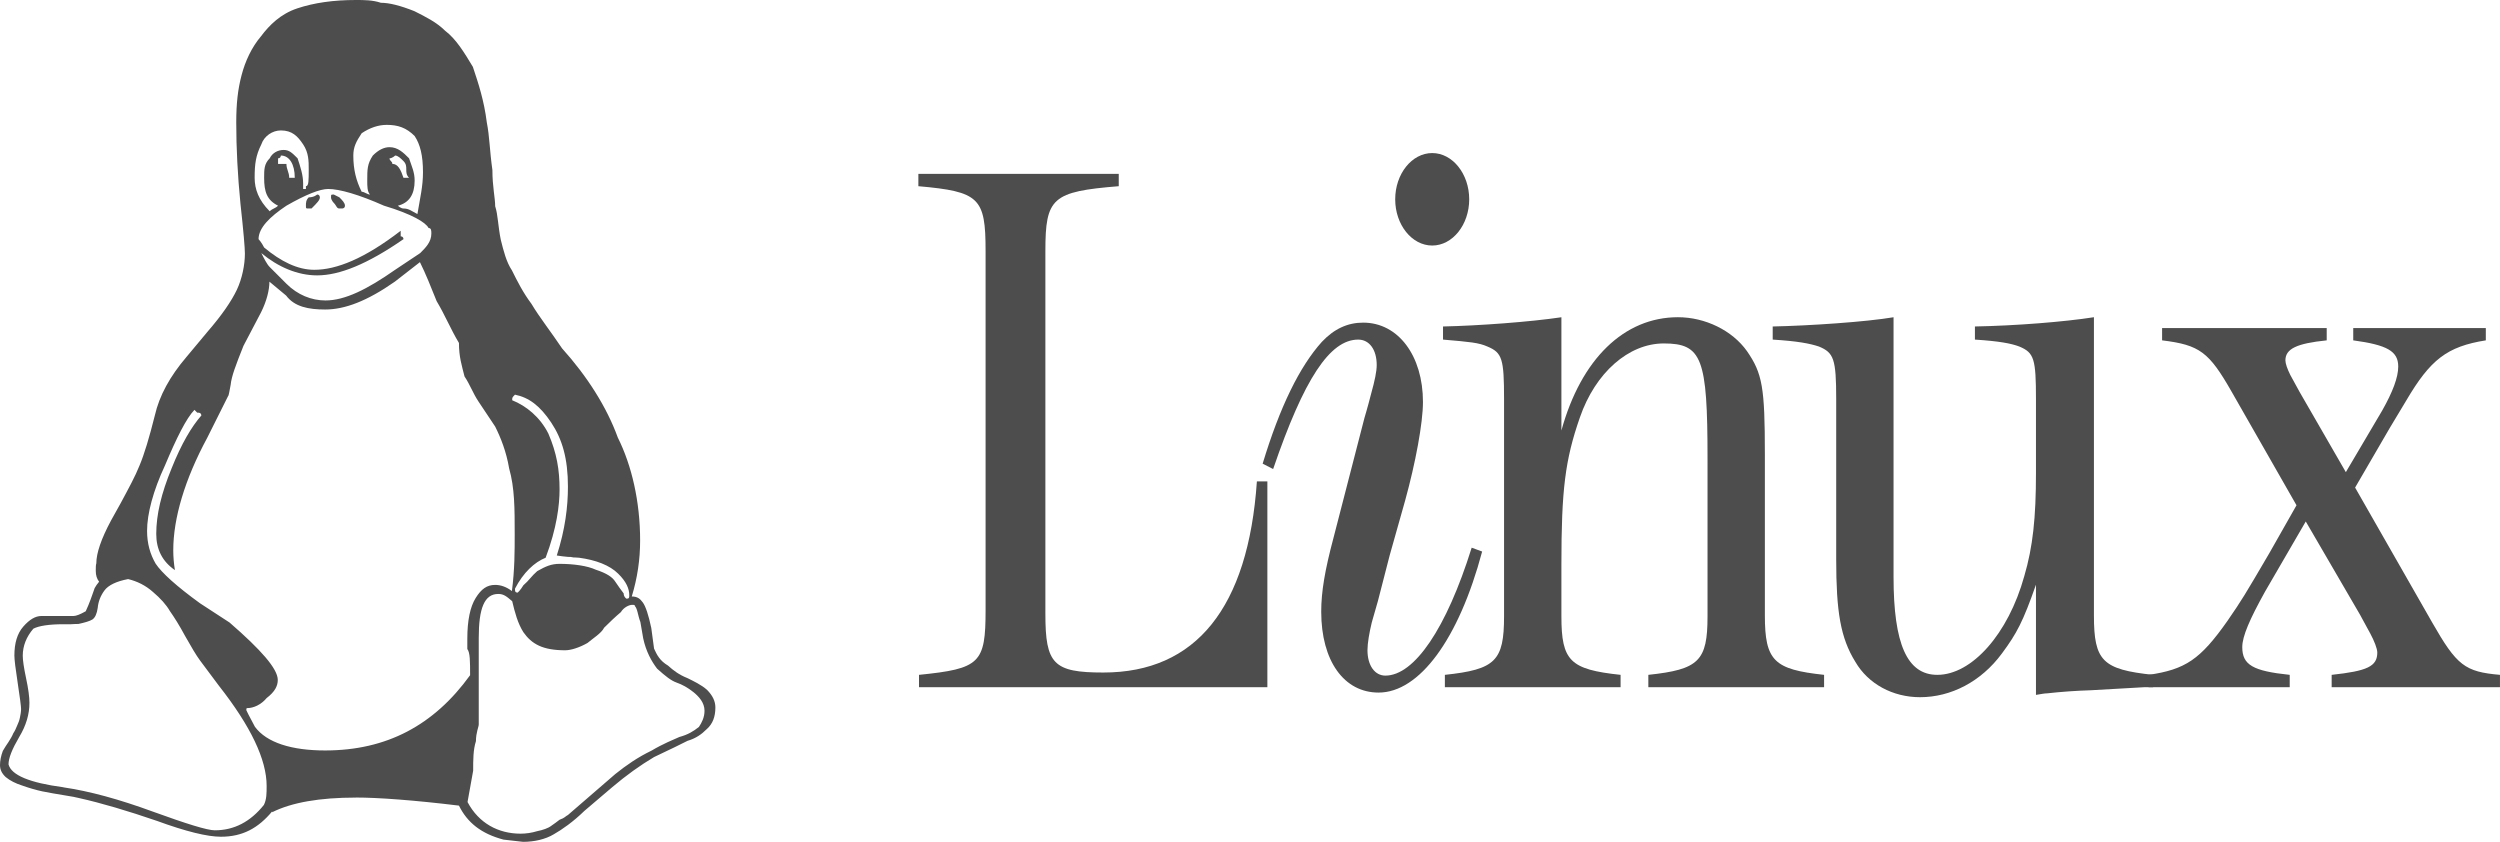 <svg xmlns="http://www.w3.org/2000/svg" fill="none" viewBox="0 0 98 33" height="33" width="98">
<g id="Group 10953">
<g id="Group 10943">
<path fill="#4D4D4D" d="M13.522 8.063C13.522 8.173 13.413 8.173 13.413 8.173H13.304C13.194 8.173 13.194 8.063 13.085 7.954C13.085 7.954 12.976 7.845 12.976 7.736C12.976 7.626 12.976 7.626 13.085 7.626L13.304 7.736C13.413 7.845 13.522 7.954 13.522 8.063ZM11.555 6.971C11.555 6.425 11.337 6.097 11.009 6.097C11.009 6.097 11.009 6.206 10.9 6.206V6.425H11.228C11.228 6.643 11.337 6.752 11.337 6.971H11.555ZM15.38 6.425C15.598 6.425 15.707 6.643 15.817 6.971H16.035C15.926 6.862 15.926 6.752 15.926 6.643C15.926 6.534 15.926 6.425 15.817 6.315C15.707 6.206 15.598 6.097 15.489 6.097C15.489 6.097 15.38 6.206 15.27 6.206C15.27 6.315 15.38 6.315 15.38 6.425ZM12.102 8.173C11.992 8.173 11.992 8.173 11.992 8.063C11.992 7.954 11.992 7.845 12.102 7.736C12.32 7.736 12.43 7.626 12.43 7.626C12.539 7.626 12.539 7.736 12.539 7.736C12.539 7.845 12.43 7.954 12.211 8.173H12.102ZM10.9 8.063C10.463 7.845 10.354 7.517 10.354 6.971C10.354 6.643 10.354 6.425 10.572 6.206C10.681 5.987 10.9 5.878 11.118 5.878C11.337 5.878 11.446 5.987 11.665 6.206C11.774 6.534 11.883 6.862 11.883 7.189V7.408H11.992V7.299C12.102 7.299 12.102 7.08 12.102 6.643C12.102 6.315 12.102 5.987 11.883 5.66C11.665 5.332 11.446 5.113 11.009 5.113C10.681 5.113 10.354 5.332 10.244 5.66C10.026 6.097 9.982 6.425 9.982 6.971C9.982 7.408 10.135 7.845 10.572 8.282C10.681 8.173 10.791 8.173 10.9 8.063ZM24.557 23.469C24.667 23.469 24.667 23.425 24.667 23.327C24.667 23.087 24.557 22.803 24.23 22.486C23.902 22.158 23.356 21.951 22.7 21.863C22.591 21.852 22.482 21.852 22.482 21.852C22.372 21.83 22.372 21.83 22.263 21.83C22.154 21.819 21.935 21.797 21.826 21.776C22.154 20.759 22.263 19.864 22.263 19.077C22.263 17.984 22.044 17.22 21.607 16.564C21.17 15.908 20.733 15.581 20.187 15.471C20.078 15.581 20.078 15.581 20.078 15.69C20.624 15.908 21.17 16.345 21.498 17.001C21.826 17.766 21.935 18.421 21.935 19.186C21.935 19.798 21.826 20.705 21.389 21.863C20.952 22.038 20.515 22.442 20.187 23.076C20.187 23.174 20.187 23.229 20.296 23.229C20.296 23.229 20.405 23.131 20.515 22.945C20.733 22.759 20.843 22.573 21.061 22.387C21.389 22.202 21.607 22.103 21.935 22.103C22.482 22.103 23.028 22.18 23.356 22.333C23.793 22.475 24.011 22.628 24.12 22.803C24.23 22.967 24.339 23.12 24.448 23.262C24.448 23.404 24.557 23.469 24.557 23.469ZM14.505 7.626C14.396 7.517 14.396 7.299 14.396 7.08C14.396 6.643 14.396 6.425 14.615 6.097C14.833 5.878 15.052 5.769 15.27 5.769C15.598 5.769 15.817 5.987 16.035 6.206C16.144 6.534 16.254 6.752 16.254 7.08C16.254 7.626 16.035 7.954 15.598 8.063C15.598 8.063 15.707 8.173 15.817 8.173C16.035 8.173 16.144 8.282 16.363 8.391C16.472 7.736 16.581 7.299 16.581 6.752C16.581 6.097 16.472 5.66 16.254 5.332C15.926 5.004 15.598 4.895 15.161 4.895C14.833 4.895 14.505 5.004 14.178 5.223C13.959 5.55 13.85 5.769 13.85 6.097C13.85 6.643 13.959 7.08 14.178 7.517C14.287 7.517 14.396 7.626 14.505 7.626ZM15.817 9.375C14.396 10.358 13.304 10.795 12.43 10.795C11.665 10.795 10.9 10.467 10.244 9.921C10.354 10.139 10.463 10.358 10.572 10.467L11.228 11.123C11.665 11.56 12.211 11.778 12.757 11.778C13.522 11.778 14.396 11.341 15.489 10.576L16.472 9.921C16.691 9.702 16.909 9.484 16.909 9.156C16.909 9.047 16.909 8.938 16.8 8.938C16.691 8.719 16.144 8.391 15.052 8.063C14.068 7.626 13.304 7.408 12.867 7.408C12.539 7.408 11.992 7.626 11.228 8.063C10.572 8.5 10.135 8.938 10.135 9.375C10.135 9.375 10.244 9.484 10.354 9.702C11.009 10.249 11.665 10.576 12.32 10.576C13.194 10.576 14.287 10.139 15.707 9.047V9.265C15.817 9.265 15.817 9.375 15.817 9.375ZM18.33 31.445C18.767 32.267 19.531 32.68 20.405 32.68C20.624 32.68 20.843 32.647 21.061 32.581C21.28 32.538 21.498 32.461 21.607 32.374C21.717 32.297 21.826 32.221 21.935 32.134C22.154 32.057 22.154 32.002 22.263 31.948L24.12 30.342C24.557 29.993 24.994 29.688 25.541 29.424C25.978 29.162 26.415 28.987 26.633 28.889C26.961 28.801 27.18 28.67 27.398 28.495C27.508 28.331 27.617 28.124 27.617 27.861C27.617 27.545 27.398 27.304 27.18 27.129C26.961 26.955 26.743 26.834 26.524 26.758C26.306 26.681 26.087 26.507 25.759 26.212C25.541 25.928 25.322 25.534 25.213 25.021L25.104 24.387C24.994 24.092 24.994 23.873 24.885 23.753C24.885 23.721 24.885 23.71 24.776 23.71C24.667 23.71 24.448 23.808 24.339 23.994C24.12 24.179 23.902 24.387 23.683 24.605C23.574 24.824 23.246 25.021 23.028 25.206C22.7 25.392 22.372 25.491 22.154 25.491C21.28 25.491 20.843 25.25 20.515 24.78C20.296 24.431 20.187 24.026 20.078 23.567C19.859 23.382 19.75 23.283 19.531 23.283C18.985 23.283 18.767 23.852 18.767 24.999V28.397C18.767 28.495 18.657 28.714 18.657 29.052C18.548 29.391 18.548 29.776 18.548 30.211L18.33 31.423V31.442M2.487 30.864C3.503 31.012 4.672 31.331 5.994 31.816C7.316 32.296 8.125 32.548 8.42 32.548C9.184 32.548 9.818 32.209 10.343 31.555C10.452 31.343 10.452 31.093 10.452 30.807C10.452 29.775 9.829 28.469 8.584 26.885L7.841 25.89C7.688 25.683 7.502 25.366 7.261 24.94C7.032 24.514 6.824 24.186 6.661 23.956C6.518 23.705 6.289 23.454 5.994 23.203C5.71 22.951 5.382 22.787 5.022 22.7C4.563 22.787 4.246 22.94 4.093 23.148C3.94 23.356 3.853 23.585 3.831 23.825C3.798 24.055 3.732 24.208 3.623 24.284C3.514 24.35 3.328 24.404 3.077 24.459C3.022 24.459 2.924 24.459 2.782 24.47H2.487C1.908 24.47 1.514 24.536 1.307 24.645C1.034 24.962 0.892 25.322 0.892 25.705C0.892 25.88 0.935 26.174 1.023 26.59C1.11 26.994 1.154 27.322 1.154 27.551C1.154 27.999 1.023 28.447 0.75 28.895C0.476 29.365 0.334 29.715 0.334 29.964C0.444 30.388 1.165 30.686 2.487 30.861M6.125 20.929C6.125 20.175 6.322 19.345 6.726 18.361C7.119 17.378 7.513 16.722 7.895 16.285C7.873 16.176 7.819 16.176 7.731 16.176L7.622 16.067C7.305 16.395 6.923 17.159 6.464 18.252C6.005 19.235 5.765 20.142 5.765 20.809C5.765 21.3 5.885 21.727 6.103 22.098C6.344 22.459 6.923 22.983 7.841 23.649L8.999 24.403C10.233 25.474 10.889 26.217 10.889 26.654C10.889 26.884 10.78 27.113 10.452 27.364C10.233 27.627 9.938 27.758 9.687 27.758C9.665 27.758 9.654 27.779 9.654 27.834C9.654 27.845 9.764 28.064 9.993 28.49C10.452 29.113 11.435 29.418 12.746 29.418C15.15 29.418 17.008 28.435 18.428 26.468C18.428 25.922 18.428 25.583 18.319 25.441V25.037C18.319 24.327 18.428 23.791 18.646 23.442C18.865 23.092 19.084 22.928 19.411 22.928C19.63 22.928 19.848 23.005 20.067 23.169C20.176 22.327 20.176 21.595 20.176 20.94C20.176 19.945 20.176 19.126 19.958 18.361C19.848 17.706 19.63 17.159 19.411 16.722L18.756 15.739C18.537 15.411 18.428 15.083 18.209 14.756C18.1 14.319 17.991 13.991 17.991 13.444C17.663 12.898 17.445 12.352 17.117 11.806C16.898 11.259 16.68 10.713 16.461 10.276L15.478 11.041C14.385 11.806 13.511 12.133 12.746 12.133C12.091 12.133 11.544 12.024 11.217 11.587L10.561 11.041C10.561 11.369 10.452 11.806 10.233 12.243L9.545 13.554C9.239 14.319 9.075 14.756 9.042 15.083C8.999 15.302 8.966 15.521 8.944 15.521L8.125 17.159C7.24 18.798 6.792 20.317 6.792 21.573C6.792 21.825 6.814 22.087 6.857 22.349C6.366 22.011 6.125 21.541 6.125 20.929ZM13.948 31.265C12.528 31.265 11.435 31.457 10.67 31.839V31.806C10.124 32.461 9.512 32.8 8.66 32.8C8.125 32.8 7.283 32.593 6.147 32.177C5 31.784 3.984 31.482 3.099 31.284C3.011 31.258 2.815 31.221 2.498 31.171C2.192 31.122 1.908 31.072 1.656 31.021C1.427 30.972 1.165 30.898 0.881 30.797C0.607 30.711 0.389 30.598 0.225 30.462C0.074 30.324 0 30.169 0 29.995C0 29.82 0.037 29.634 0.111 29.435C0.181 29.315 0.258 29.194 0.334 29.085C0.411 28.965 0.476 28.856 0.52 28.747C0.586 28.648 0.629 28.55 0.673 28.441C0.717 28.342 0.76 28.244 0.782 28.124C0.804 28.014 0.826 27.905 0.826 27.796C0.826 27.687 0.782 27.359 0.695 26.78C0.607 26.212 0.564 25.851 0.564 25.698C0.564 25.217 0.673 24.835 0.913 24.562C1.154 24.289 1.383 24.147 1.624 24.147H2.88C2.978 24.147 3.131 24.092 3.361 23.961C3.437 23.786 3.503 23.644 3.547 23.513C3.601 23.382 3.623 23.284 3.645 23.24C3.667 23.174 3.689 23.109 3.71 23.054C3.754 22.977 3.809 22.89 3.885 22.803C3.798 22.693 3.754 22.551 3.754 22.377C3.754 22.256 3.754 22.147 3.776 22.082C3.776 21.688 3.962 21.131 4.355 20.399L4.738 19.711C5.054 19.121 5.295 18.684 5.47 18.247C5.655 17.809 5.852 17.154 6.071 16.28C6.245 15.515 6.661 14.75 7.316 13.985L8.136 13.002C8.704 12.347 9.075 11.8 9.283 11.363C9.49 10.926 9.6 10.38 9.6 9.943C9.6 9.724 9.545 9.069 9.425 7.976C9.316 6.883 9.261 5.791 9.261 4.807C9.261 4.043 9.326 3.496 9.469 2.95C9.611 2.404 9.862 1.857 10.233 1.42C10.561 0.983 10.998 0.546 11.654 0.328C12.309 0.109 13.074 0 13.948 0C14.276 0 14.604 0 14.932 0.109C15.259 0.109 15.696 0.219 16.243 0.437C16.68 0.656 17.117 0.874 17.445 1.202C17.882 1.53 18.209 2.076 18.537 2.622C18.756 3.278 18.974 3.933 19.084 4.807C19.193 5.354 19.193 5.9 19.302 6.665C19.302 7.32 19.411 7.758 19.411 8.085C19.52 8.413 19.52 8.85 19.63 9.396C19.739 9.833 19.848 10.271 20.067 10.598C20.285 11.035 20.504 11.472 20.832 11.909C21.159 12.456 21.596 13.002 22.034 13.658C23.017 14.75 23.782 15.952 24.219 17.154C24.765 18.247 25.093 19.667 25.093 21.186C25.093 21.939 24.983 22.672 24.765 23.382C24.983 23.382 25.093 23.469 25.202 23.622C25.311 23.775 25.421 24.103 25.53 24.616L25.639 25.425C25.748 25.665 25.858 25.895 26.185 26.091C26.404 26.288 26.622 26.452 26.95 26.583C27.169 26.692 27.497 26.845 27.715 27.042C27.934 27.261 28.043 27.49 28.043 27.73C28.043 28.102 27.934 28.375 27.715 28.572C27.497 28.79 27.278 28.943 26.95 29.041C26.732 29.151 26.295 29.369 25.639 29.677C25.093 30.001 24.547 30.393 24 30.857L22.908 31.787C22.471 32.213 22.034 32.519 21.706 32.705C21.378 32.902 20.941 33 20.504 33L19.739 32.913C18.865 32.683 18.319 32.246 17.991 31.58C16.243 31.368 14.822 31.263 13.948 31.263" id="Vector"></path>
</g>
<g id="Group 10952">
<path fill="#4D4D4D" d="M49.681 26.937H36.025V26.454C38.417 26.212 38.635 26.001 38.635 23.916V9.837C38.635 7.752 38.393 7.511 36 7.299V6.816H43.855V7.299C41.245 7.511 40.979 7.752 40.979 9.837V24.067C40.979 26.031 41.293 26.363 43.251 26.363C46.877 26.363 48.931 23.826 49.27 18.871H49.681V26.937Z" clip-rule="evenodd" fill-rule="evenodd" id="Vector_2"></path>
<path fill="#4D4D4D" d="M56.143 9.625C55.345 9.625 54.692 8.81 54.692 7.813C54.692 6.816 55.345 6 56.143 6C56.94 6 57.593 6.816 57.593 7.813C57.593 8.81 56.94 9.625 56.143 9.625ZM58.1 21.62C57.182 25.064 55.635 27.149 54.04 27.149C52.687 27.149 51.792 25.91 51.792 23.977C51.792 23.191 51.937 22.345 52.275 21.076L53.484 16.393C53.508 16.303 53.604 16.001 53.75 15.427C53.895 14.913 53.967 14.55 53.967 14.309C53.967 13.704 53.677 13.312 53.242 13.312C52.13 13.312 51.115 14.852 49.907 18.387L49.496 18.176C50.173 15.94 50.946 14.369 51.816 13.402C52.3 12.888 52.831 12.647 53.436 12.647C54.813 12.647 55.78 13.946 55.78 15.759C55.78 16.575 55.49 18.145 55.08 19.626L54.475 21.771L54.016 23.553L53.774 24.399C53.678 24.793 53.605 25.215 53.605 25.487C53.605 26.091 53.895 26.484 54.306 26.484C55.442 26.484 56.699 24.641 57.69 21.469L58.1 21.62Z" clip-rule="evenodd" fill-rule="evenodd" id="Vector_3"></path>
<path fill="#4D4D4D" d="M65.775 12.435C66.839 12.435 67.902 12.949 68.482 13.765C69.087 14.641 69.183 15.185 69.183 17.813V24.128C69.183 25.91 69.546 26.243 71.504 26.454V26.938H64.615V26.454C66.597 26.243 66.935 25.91 66.935 24.158V17.965C66.935 14.037 66.718 13.463 65.219 13.463C63.842 13.463 62.536 14.611 61.932 16.363C61.352 18.025 61.207 19.203 61.207 22.134V24.157C61.207 25.91 61.545 26.243 63.527 26.454V26.938H56.639V26.454C58.621 26.243 58.959 25.91 58.959 24.157V15.638C58.959 14.067 58.886 13.825 58.307 13.584C57.968 13.433 57.63 13.403 56.566 13.312V12.798C57.968 12.768 59.999 12.617 61.207 12.436V16.877C61.98 14.067 63.672 12.435 65.775 12.435ZM77.417 12.798C79.013 12.768 80.921 12.617 82.082 12.435V24.128C82.082 25.91 82.42 26.243 84.403 26.454V26.938H84.064L81.961 27.058C81.388 27.076 80.815 27.116 80.245 27.179C80.148 27.179 80.003 27.209 79.81 27.24V22.919C79.302 24.369 79.061 24.823 78.481 25.608C77.659 26.726 76.475 27.33 75.266 27.33C74.202 27.33 73.236 26.816 72.728 25.941C72.148 25.004 71.979 23.977 71.979 21.922V15.638C71.979 14.067 71.883 13.825 71.302 13.584C70.939 13.463 70.456 13.372 69.49 13.312V12.798C70.939 12.768 73.163 12.617 74.227 12.436V22.617C74.227 25.246 74.758 26.454 75.943 26.454C77.296 26.454 78.723 24.853 79.351 22.587C79.689 21.439 79.81 20.291 79.81 18.539V15.639C79.81 14.067 79.737 13.825 79.157 13.584C78.843 13.463 78.36 13.372 77.417 13.312V12.798Z" clip-rule="evenodd" fill-rule="evenodd" id="Vector_4"></path>
<path fill="#4D4D4D" d="M95.34 24.399C96.307 26.091 96.621 26.334 97.999 26.454V26.937H91.401V26.454C92.802 26.303 93.19 26.122 93.19 25.578C93.19 25.427 93.069 25.124 92.924 24.852L92.513 24.097L90.386 20.442L88.79 23.191C88.186 24.279 87.897 24.943 87.897 25.366C87.897 26.062 88.307 26.303 89.757 26.454V26.937H84.223V26.454C85.672 26.243 86.252 25.85 87.316 24.339C87.897 23.493 87.969 23.372 88.96 21.68L90.023 19.807L87.486 15.366C86.591 13.795 86.229 13.523 84.754 13.342V12.859H91.207V13.342C90.024 13.463 89.588 13.675 89.588 14.127C89.588 14.248 89.661 14.46 89.781 14.701L90.145 15.366L91.957 18.508L93.383 16.091C93.794 15.366 94.011 14.792 94.011 14.369C94.011 13.765 93.577 13.523 92.247 13.342V12.859H97.444V13.342C95.921 13.584 95.269 14.097 94.326 15.699L93.673 16.786L92.32 19.113L95.34 24.399Z" clip-rule="evenodd" fill-rule="evenodd" id="Vector_5"></path>
</g>
</g>
</svg>
